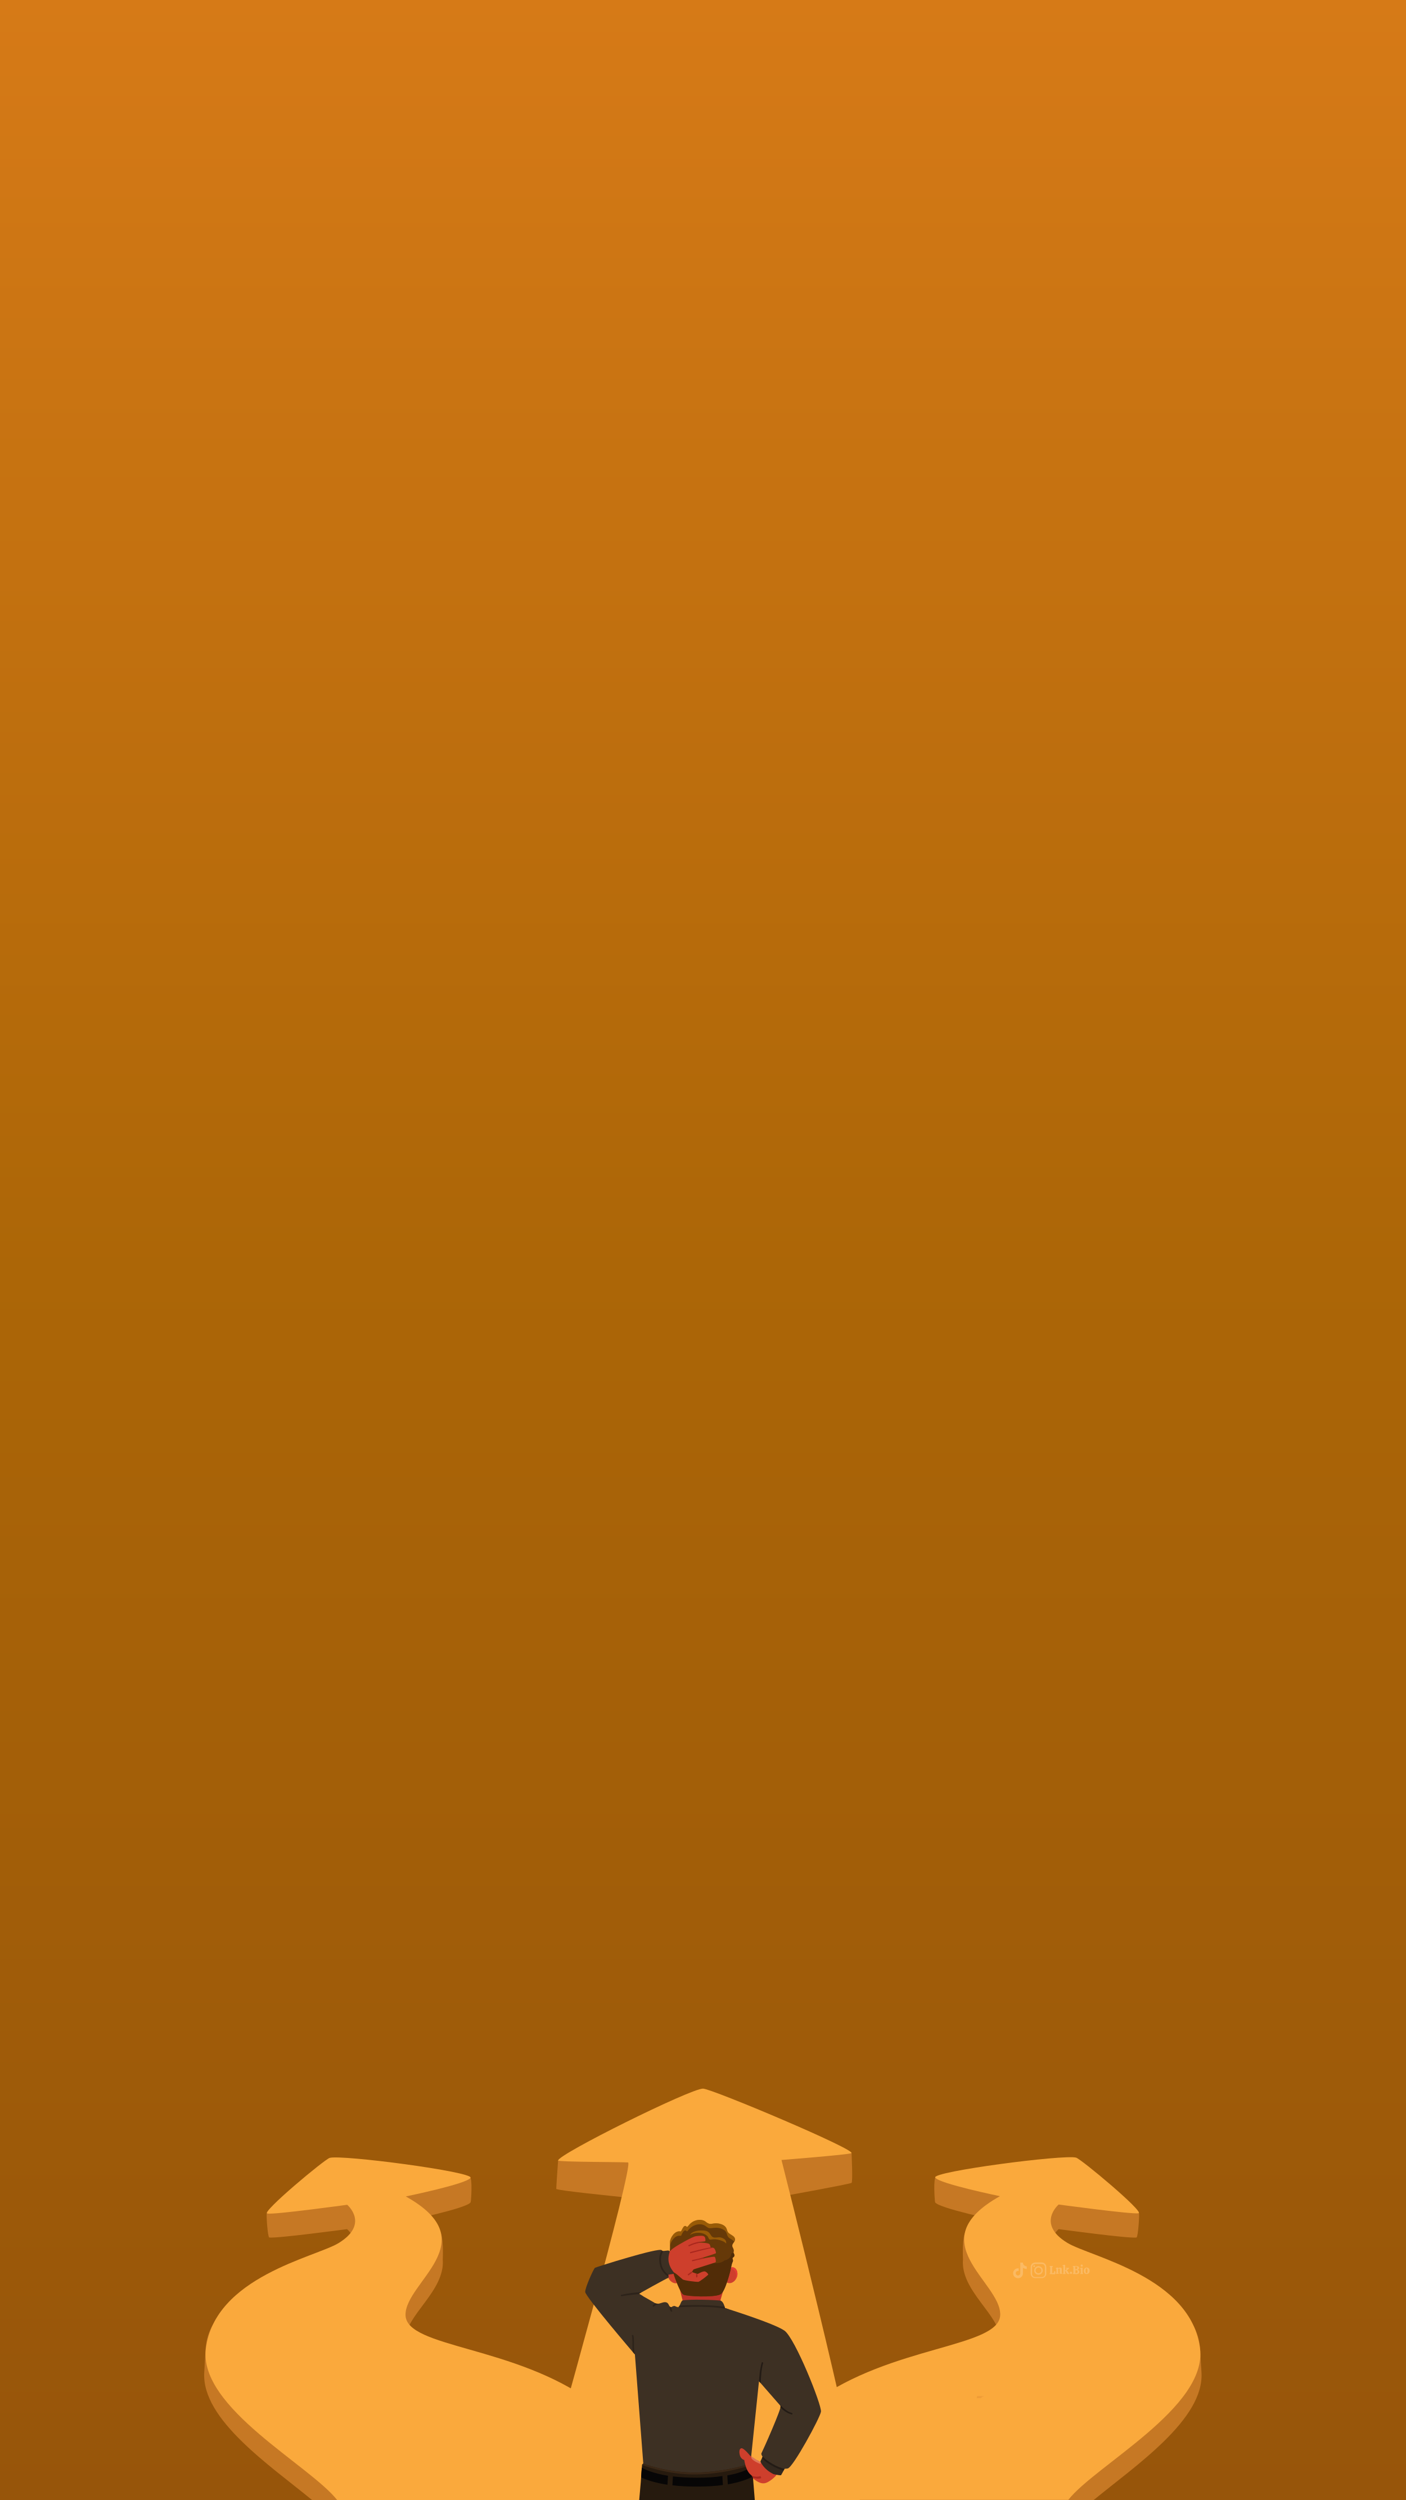 <?xml version="1.0" encoding="utf-8"?>
<!-- Generator: Adobe Illustrator 27.0.0, SVG Export Plug-In . SVG Version: 6.00 Build 0)  -->
<svg version="1.1" id="Layer_2_00000129177462300825870470000017151355785741424530_"
	 xmlns="http://www.w3.org/2000/svg" xmlns:xlink="http://www.w3.org/1999/xlink" x="0px" y="0px" viewBox="0 0 1080 1920"
	 style="enable-background:new 0 0 1080 1920;" xml:space="preserve">
<style type="text/css">
	.st0{fill:url(#XMLID_00000128447051998975113010000005472275455991164068_);}
	.st1{fill:#C67824;}
	.st2{fill:#FAA93C;}
	.st3{fill:#EF9C37;}
	.st4{fill:#CE3F2C;}
	.st5{fill:#33281E;}
	.st6{fill:#E54033;}
	.st7{fill:#BC3228;}
	.st8{fill:#663908;}
	.st9{opacity:0.33;fill:#FF9F06;enable-background:new    ;}
	.st10{fill:#512C07;}
	.st11{fill:#3D3023;}
	.st12{fill:#261A0E;}
	.st13{fill:#3A2716;}
	.st14{fill:#AA271D;}
	.st15{fill:#2D231A;}
	.st16{fill:#070606;}
	.st17{fill:#231B15;}
	.st18{opacity:0.34;fill:#FFE2A9;enable-background:new    ;}
	.st19{fill:#FBBA63;}
</style>
<linearGradient id="XMLID_00000027570853862752920240000001899418364610888859_" gradientUnits="userSpaceOnUse" x1="540" y1="2998" x2="540" y2="4918" gradientTransform="matrix(1 0 0 1 0 -2998)">
	<stop  offset="0" style="stop-color:#D67A17"/>
	<stop  offset="0.509" style="stop-color:#AC6607"/>
	<stop  offset="1" style="stop-color:#97550A"/>
</linearGradient>
<rect id="XMLID_360_" style="fill:url(#XMLID_00000027570853862752920240000001899418364610888859_);" width="1080" height="1920"/>
<g>
	<g id="XMLID_29_">
		<path id="XMLID_2542_" class="st1" d="M455.1,1863.7c-59.5-43.9-143.1-41.7-143.6-67.1c-0.3-18.5,30.5-37.2,28.6-61.5
			c0-0.6,0.7-13-1.2-19.6c-2.4-8.4-11.2-1.2-27.1-10c0,0,47.2-9.7,49.7-14.3c0.4-0.7,1.6-18.9-0.7-19.7c-20.5-6.5-100,2.1-107.6,4.3
			c-2.9,0.9-37.4,9.5-48.2,22.9c-0.7,0.9,0.6,19.2,1.8,19.5c4.6,1,59.8-6.4,59.8-6.4s17.4,14.7-6.6,29.4
			c-17.3,10.6-99.7,10.3-102.2,64.2c-0.2,3.6-0.7,12-0.9,16.4c-2.3,36.1,50.7,71.6,82.9,98.1h245
			C486.3,1902.5,480.3,1882.2,455.1,1863.7z"/>
		<path id="XMLID_98_" class="st2" d="M455.1,1844.9c-59.5-43.9-143.1-41.7-143.6-67.1c-0.5-25.4,62.6-56.3,0.2-91.1
			c0,0,47.2-9.7,49.7-14.3s-99.2-18-108.2-15.3c-3.8,1.1-52.5,41.6-47.8,42.7c4.6,1.1,61.3-6.7,61.3-6.7s17.4,14.7-6.6,29.4
			c-17.6,10.8-95.3,25.8-102,81.3c-5.5,45.3,80.3,89.5,101.1,116.3h221.4C488.2,1900.1,490.2,1870.7,455.1,1844.9z"/>
		<path id="XMLID_62_" class="st1" d="M540,1605.8c-8.1-0.1-111.3,53.3-111.3,53.3s-1.5,21.1-1.4,21.8c0.1,1.2,47.1,5.9,50.8,6.3
			c5.5,0.6-40.6,179-40.6,179s197.1,4.4,205,3.6c7.9-0.8-38.8-183.7-38.8-183.7s47.5-8.6,50.4-9.8c1.1-0.4,0-23.2,0-23.2
			S545.5,1605.8,540,1605.8z"/>
		<path id="XMLID_43_" class="st1" d="M922.9,1821.8c-0.3-4.4-0.8-12.6-0.9-16.4c-2.6-53.9-84.9-53.7-102.2-64.2
			c-24-14.6-6.6-29.4-6.6-29.4s55.1,7.5,59.8,6.4c1.2-0.2,2.5-18.6,1.8-19.5c-10.7-13.4-45.3-22.1-48.2-22.9
			c-7.7-2.2-87.1-10.8-107.6-4.3c-2.3,0.8-1,18.9-0.7,19.7c2.6,4.6,49.7,14.3,49.7,14.3c-15.8,8.8-24.6,1.7-27.1,10
			c-1.9,6.6-1.2,18.9-1.2,19.6c-2,24.3,28.9,43,28.6,61.5c-0.5,25.4-84,23.2-143.5,67.1c-25.2,18.5-31.2,38.9-29.8,56.2h245
			C872.2,1893.4,925.2,1857.8,922.9,1821.8z"/>
		<path id="XMLID_39_" class="st2" d="M653.9,1653.5c5.3-2.1-107-49.5-113.9-49.6c-9.5-0.1-111.3,50.4-111.3,55.2
			c0,1.2,49.6,1.1,53.7,1.5c5,0.4-56.5,218.8-67.9,259.2h246c-4.3-40.6-60.2-261.1-60.2-261.1S651.1,1654.7,653.9,1653.5z"/>
		<path id="XMLID_40_" class="st2" d="M921.8,1803.6c-6.7-55.3-84.4-70.5-102-81.3c-24-14.6-6.6-29.4-6.6-29.4s56.6,7.7,61.3,6.7
			c4.6-1-44-41.6-47.9-42.7c-9-2.6-110.9,10.7-108.2,15.3c2.6,4.6,49.7,14.3,49.7,14.3c-62.3,34.8,0.8,65.8,0.2,91.1
			c-0.5,25.4-84,23.2-143.5,67.1c-35,25.8-33,55.2-25.5,75h221.3C841.5,1893.1,927.3,1848.8,921.8,1803.6z"/>
		<path id="XMLID_46_" class="st3" d="M750.5,1840c0,0.3,0,0.7-0.1,1c-0.1,0.2-0.2,0.4-0.2,0.7c0.1,0,0.1,0,0.2,0
			c1.1-0.2,2.2-0.2,3.3-0.1c0.1-0.6,0.7-1.1,1.4-1.2c0.3,0,0.8-0.1,1.2-0.2C754.4,1840,752.4,1840,750.5,1840z"/>
	</g>
	<g id="XMLID_154_">
		<g id="XMLID_580_">
			<path id="XMLID_289_" class="st4" d="M586,1891.7c-0.1-0.1-15.2-8.8-17.3-9.1s-11.4,8.7-11.1,11c0.3,2,1.2,1.8,2.3,1.7
				c-1,1.5-1.5,2.4-1.6,3.1c-0.3,1.8,1,3.3,3.7,2.5c0,0-0.5,2.3,0.8,3c1.2,0.7,3.3-0.2,3.3-0.2s-1,1.3,0.7,2.3
				c2.9,1.7,10.6-3.3,11.3-2.9c0.9,0.4,4.7,4.2,8.7,3.9c3.9-0.3,9-5.4,9.6-6.4C596.7,1899.3,586,1891.7,586,1891.7z"/>
		</g>
		<g id="XMLID_555_">
			<path id="XMLID_290_" class="st5" d="M586.1,1885.9l-2,4.3c0,0,2.3,6,10,9.7c0.1,0.1,5.6,1.3,5.9,0.8c0.1-0.3,4.2-7,3.8-7.8
				C603.6,1892.2,597.3,1886.1,586.1,1885.9z"/>
		</g>
		<path id="XMLID_291_" class="st4" d="M517.1,1741.1c-2.8,0-4.6,2.8-4.2,6.1c0.4,3.4,3.1,6,5.9,6.2c2.8,0,4.6-2.8,4.2-6
			C522.5,1743.9,519.9,1741.1,517.1,1741.1z"/>
		<path id="XMLID_296_" class="st4" d="M562.3,1741.1c-2.8,0-5.5,2.8-6,6.2c-0.6,3.4,1.3,6,4.1,6s5.5-2.8,6-6.2
			C566.8,1743.8,565.1,1741,562.3,1741.1z"/>
		<path id="XMLID_553_" class="st6" d="M562.3,1741.1c-1.7,0-3.2,0.9-4.3,2.3c1-0.8,2.1-1.2,3.2-1.2c2.8,0,4.6,2.8,4.1,6.1
			c-0.2,1.4-0.9,2.8-1.7,3.7c1.4-1.1,2.4-2.9,2.8-4.8C566.8,1743.8,565.1,1741,562.3,1741.1z"/>
		<path id="XMLID_554_" class="st7" d="M559.9,1720.7c-4.6-13.6-36.6-14.5-41.1,2.2c-3.2,11.7,5.5,43.5,5.5,43.5s-0.8,11.3-0.2,11.5
			c0.6,0.2,30.1-0.1,30.1-0.1l-0.7-11.8C553.5,1765.9,564.1,1732.9,559.9,1720.7z"/>
		<path id="XMLID_552_" class="st8" d="M562.4,1716.6c-1.1-0.8-2.4-1.3-3.2-2.4c-0.7-1-0.8-2.3-1.4-3.4c-0.7-1.2-2-2.1-3.3-2.6
			c-1.9-0.8-4-1-5.9-0.8c-1.4,0.2-3,0.7-4.3,0.1c-1-0.3-1.9-1.2-2.8-1.8c-2.2-1.3-5.1-1.3-7.5-0.4c-1.3,0.4-2.5,1.2-3.6,2.1
			c-0.9,0.8-1.5,1.8-2.3,2.5c-0.1,0.1-0.3,0.3-0.6,0.2c-0.2-0.1-0.2-0.3-0.3-0.4c-0.2-0.3-0.8-0.4-1.2-0.3c-0.4,0.1-0.8,0.4-1,0.8
			c-0.7,0.8-1,1.8-1.5,2.6c-0.1,0.2-0.3,0.5-0.5,0.7s-0.5,0-0.8,0c-4-0.4-7.3,4.8-7.6,8.1c-0.1,1.9,0.2,3.7,0,5.5
			c-0.1,1-0.1,1.9,0,2.9l0.8,9.1l2.4,8.4c0,0,4.5,13.2,7.1,14.6s23,2.3,28.2-0.1c0.7-0.3,1.2-1,1.7-1.5c1.6-2.3,2.6-5.2,3.5-7.8
			c1.2-3.4,2.2-6.9,3-10.5c0.4-1.6,0.6-3.7,1.4-5.3c0.3-0.4,0.3-1,0.2-1.5c-0.1-0.4-0.4-0.9-0.3-1.3c0.1-0.4,0.7-0.7,1.1-1.1
			c0.3-0.4,0.4-1,0.3-1.5c-0.2-0.9-0.9-1.1-0.5-2c0.3-0.9,0.2-1.7-0.1-2.5c-0.4-0.9-1-1.8-0.9-2.6c0.1-1.7,2-2.8,2.1-4.4
			C564.8,1718.5,563.7,1717.4,562.4,1716.6z"/>
		<path id="XMLID_551_" class="st9" d="M554.3,1718.4c-1.8-0.6-3.3-0.1-5.1-0.1c-1.5,0-2.6-0.8-3.3-2.1c-0.8-1.3-1.5-2.3-3.1-2.9
			c-1.5-0.5-3.2-0.5-4.7-0.5c-2.6,0.1-6.8,0.9-8.1,3.5c2-1.3,4.5-1.8,6.8-1.7c1.5,0.1,3.1,0.3,4.5,1.1c0.7,0.3,1.3,0.8,1.9,1.3
			c0.7,0.7,0.9,1.4,1.3,2.2c0.7,0.9,1.4,0.7,2.4,0.5c1.1-0.1,2.3-0.2,3.4,0c1.8,0.2,3.6,0.8,5.2,1.5c0.9,0.4,1.6,0.9,2.3,1.7
			c0.1-0.7,0-1.3-0.2-1.9C557.2,1719.7,555.6,1718.8,554.3,1718.4z"/>
		<g id="XMLID_112_">
			<path id="XMLID_568_" class="st9" d="M562.4,1716.6c-1.1-0.8-2.4-1.3-3.2-2.4c-0.7-1-0.8-2.3-1.4-3.4c-0.7-1.2-2-2.1-3.3-2.6
				c-1.9-0.8-4-1-5.9-0.8c-1.4,0.2-3,0.7-4.3,0.1c-1-0.3-1.9-1.2-2.8-1.8c-2.2-1.3-5.1-1.3-7.5-0.4c-1.3,0.4-2.5,1.2-3.6,2.1
				c-0.9,0.8-1.5,1.8-2.3,2.5c-0.1,0.1-0.3,0.3-0.6,0.2c-0.2-0.1-0.2-0.3-0.3-0.4c-0.2-0.3-0.8-0.4-1.2-0.3c-0.4,0.1-0.8,0.4-1,0.8
				c-0.7,0.8-1,1.8-1.5,2.6c-0.1,0.2-0.3,0.5-0.5,0.7s-0.5,0-0.8,0c-4-0.4-7.3,4.8-7.6,8.1c-0.1,1,0,1.9,0.1,2.9
				c0.5-3.3,3.7-8,7.5-7.6c0.2,0,0.5,0.1,0.8,0s0.4-0.3,0.5-0.7c0.4-0.9,0.9-1.9,1.5-2.6c0.3-0.3,0.7-0.7,1-0.8c0.4-0.1,1,0,1.2,0.3
				c0.1,0.2,0.1,0.4,0.3,0.4c0.2,0,0.3-0.1,0.6-0.2c0.8-0.9,1.4-1.9,2.3-2.5c1.1-0.9,2.3-1.7,3.6-2.1c2.4-0.9,5.3-0.9,7.5,0.4
				c0.9,0.6,1.8,1.4,2.8,1.8c1.3,0.4,2.9,0,4.3-0.1c2-0.2,4.1,0,5.9,0.8c1.3,0.5,2.6,1.3,3.3,2.6c0.6,1.1,0.7,2.4,1.4,3.4
				c0.8,1.1,2.1,1.7,3.2,2.4c0.5,0.3,1.1,0.9,1.5,1.3c0.3-0.4,0.6-1,0.6-1.5C564.8,1718.5,563.7,1717.4,562.4,1716.6z"/>
		</g>
		<path id="XMLID_581_" class="st10" d="M563.5,1729.8c-0.1,0.1-0.3,0.2-0.4,0.2c-0.3,0.2-0.9,0.2-1.2,0.4c-0.1,0.1-0.2,0.1-0.2,0.1
			s0,0.1,0,0.4c-0.2,1-0.3,1.8-1,2.6c-1,1.2-2.4,2.1-4,2.2c-2,1.8-4.8,2.3-7.5,2.3c-1.7,0-3.5-0.1-5.1-0.7c-0.2-0.1-0.7-0.2-0.9-0.3
			l0,0c-1.4,1-3,2.2-4.6,2.8c-0.9,0.2-1.6,0.2-2.3,0c-3.9,2.2-8.6,3-12.2-0.2c-2.1-1.8-3-4.4-2-6.6c-0.2,0-0.4-0.1-0.7-0.1
			c-1.1-0.3-2.1-0.8-3-1.3c-1.5-1-2.9-2.2-3.7-3.7c0,0.7,0,1.4,0,2.1l0.8,9.1l2.4,8.4c0,0,4.5,13.2,7.1,14.6s23,2.3,28.2-0.1
			c0.7-0.3,1.2-1,1.7-1.5c1.6-2.3,2.6-5.2,3.5-7.8c1.2-3.4,2.2-6.9,3-10.5c0.4-1.6,0.6-3.7,1.4-5.3c0.3-0.4,0.3-1,0.2-1.5
			c-0.1-0.4-0.4-0.9-0.3-1.3s0.7-0.7,1.1-1.1c0.3-0.4,0.4-1,0.3-1.5C564,1730.7,563.5,1730.4,563.5,1729.8z"/>
		<path id="XMLID_550_" class="st11" d="M602.5,1789.7c-8.2-5.7-45.6-17.3-45.6-17.3s-1-4.9-3.3-5.6c-2.2-0.7-25.6-1.3-29.3-0.2
			c-1.3,0.4-2,4.5-3.2,5.2c-0.5,0.3-2.6-1.1-3.2-1c-0.7,0.1-1.2,0.2-1.8,0.7c-0.2,0.1-0.3,0.2-0.5,0.3c-0.3,0.1-0.7-0.1-0.9-0.3
			c-0.8-0.8-1-2-1.8-2.8c-1.1-1.1-2.9-0.9-4.3-0.4c-1.4,0.4-3,1.1-4.5,0.7c-0.7-0.1-1.1-0.4-1.6-0.8c-2.5-1.5-5.3-3-7.9-4.5
			c-0.3-0.2-3.5-2.4-3.9-2.2c0,0,21.7-12.2,22.7-12.3c1-0.2-3.2-18.8-5.1-21.2c-1.9-2.4-50.3,12.9-51.3,13.5c-1,0.7-7.5,15-7.5,18.5
			c0,3.5,38.2,48.1,38.2,48.1l7.9,102.8c0,0,28.8,8.2,38.9,8.4c13.8,0.2,39.8-6.9,39.8-6.9l8.7-83.8c2.8,3.2,13.9,15.9,16.6,19
			c1.1,1.2-13.6,34.3-14.7,36.3c-1.3,2.3,10,13.5,20.2,11.7c4.1-0.8,24.9-39.1,25.5-43.6C631.4,1847.2,610.7,1795.4,602.5,1789.7z"
			/>
		<path id="XMLID_520_" class="st12" d="M577.6,1892.8l-1.1-0.9c0,0-18.9,6.4-41.2,6.8c-22.3,0.4-41.1-6.8-41.1-6.8s-0.5,0-1,0.9
			c-0.1,0.3-1,13.4-1,13.4l-1.2,13.8h88.8l-1.2-14.8L577.6,1892.8z"/>
		<path id="XMLID_521_" class="st13" d="M576.5,1891.9c0,0-18.9,6.4-41.2,6.8c-22.3,0.4-41.1-6.8-41.1-6.8s-0.5,0-1,0.9v0.1
			c0.6,0.2,19.4,7.7,41.9,7.3c22.9-0.4,42.3-7.3,42.3-7.3l0.1,0.1v-0.2L576.5,1891.9z"/>
		<path id="XMLID_522_" class="st4" d="M548.4,1726.4c-1-0.7-2.5-0.2-2.5-0.2s-0.2-2-1-2.9c-0.8-0.9-6.4-1.2-7.4-1.2
			c-0.9,0-4.1,1.1-4.1,1.1s2.1-1.2,2.8-1.4s5.3-0.5,5.5-0.7s0.4-2-0.4-3.3c-0.9-1.3-3.8-0.9-6.6-0.6c-2.8,0.3-13.9,6.9-15,7.6
			c-0.5,0.3-3.7,2.4-4.1,3c-1.1,1.5-5.1,2.2-5.1,2.2s5.4,15,6.2,14.8c1.4-0.3,6.6,4.8,7.7,5.6c1.1,0.9,10.6,2,11.9,1.9
			s7.5-5.2,7.7-5.5c0.2-0.3-0.7-1.7-2.2-2.4c-1.5-0.8-5.6,1.8-5.8,1.8c-0.2,0.1-4.4-1.3-4.4-1.5c0-0.2,0.8-1.5,1.1-1.9
			c0.3-0.3,16.6-5.2,17-5.6c0.4-0.4,0-3.5-0.7-4.1c-0.8-0.6-11.9,1.9-11.9,1.9l-0.2-0.4c0,0,12.5-3.8,13-4.3
			C550.2,1730,549.4,1727.1,548.4,1726.4z"/>
		<g id="XMLID_513_">
			<path id="XMLID_515_" class="st14" d="M528.7,1724.2l0.4,0.9c0,0,4.3-2.3,9.4-2.9l-2-0.6C532,1722.4,528.9,1724.2,528.7,1724.2z"
				/>
		</g>
		<g id="XMLID_510_">
			<path id="XMLID_514_" class="st14" d="M530,1729.5l0.2,0.9c0.1,0,11.9-3.3,17.3-4.2c-0.3-0.2-1.8-0.1-2.1-0.3
				C539.9,1726.8,530.4,1729.3,530,1729.5z"/>
		</g>
		<g id="XMLID_438_">
			<path id="XMLID_511_" class="st14" d="M531.5,1735.6l0.2,0.9c2.6-0.7,6.6-1.5,9.4-2.2l-1.3-0.6
				C536.6,1734.5,532.6,1735.4,531.5,1735.6z"/>
		</g>
		<path id="XMLID_497_" class="st14" d="M531.3,1744.9c0-0.1,0.1-0.4,0.3-0.8l-3.4,2.5l0.6,0.8l3-2.3
			C531.5,1745,531.4,1744.9,531.3,1744.9z"/>
		<path id="XMLID_425_" class="st14" d="M535.7,1746.4c-0.1,0-0.6-0.1-1-0.2c0,2.2,0.1,2.6,0.2,2.8l0.8-0.5v0.1
			C535.8,1748.3,535.7,1748,535.7,1746.4z"/>
		<path id="XMLID_424_" class="st11" d="M514.5,1728.9c0,0-0.9-0.7-1.2-0.7c-0.3,0-7.4,0.7-7.5,1.1c-0.1,0.4-0.1,5.7,0.2,9
			c0.2,3.3,3.3,9.1,4.2,9c0.8-0.1,7.4-1.2,7.4-1.2v-1.1c0,0-3-3.3-3.8-7.4C512.7,1733.8,514.5,1728.9,514.5,1728.9z"/>
		<path id="XMLID_411_" class="st15" d="M508.2,1739.2c-0.8-3.4-0.8-7.7,1.5-10.6c-0.3,0-0.6,0.1-0.9,0.1c-0.1-0.2-0.2-0.4-0.3-0.7
			c-2.3,2.9-2.4,7-1.8,10.6c0.7,4,3.2,7.7,6.7,9.8c0-0.3,0-0.9-0.1-1.5h0.1C511,1745,508.9,1742.3,508.2,1739.2z"/>
		<path id="XMLID_406_" class="st15" d="M477.3,1762.2c-0.8,0.2-0.4,1.2,0.3,1.1c4.6-0.8,9.2-1.2,13.9-1.7c-0.3-0.2-0.7-0.3-0.8-0.2
			c0,0,0.8-0.4,2-1.1C487.6,1760.3,482.4,1761.1,477.3,1762.2z"/>
		<path id="XMLID_405_" class="st16" d="M577.2,1894.3L577.2,1894.3c0,0-4.6,4.2-18.5,6.6c0.1,2.3,0.2,4.6,0.4,6.9
			c9.5-1.7,15.4-4,18.8-5.8l-0.7-7.5L577.2,1894.3z"/>
		<path id="XMLID_398_" class="st16" d="M535.3,1902.7c-7.1,0-13.2-0.4-18.4-1c-0.1,2.3-0.3,4.6-0.4,6.8c5.4,0.7,11.7,1,18.8,1
			c7.8,0,14.4-0.4,20-1.2c-0.2-2.3-0.3-4.6-0.4-6.9C549.5,1902.3,543.1,1902.7,535.3,1902.7z"/>
		<path id="XMLID_349_" class="st15" d="M504.1,1768.9c-0.2-0.1-0.4-0.1-0.7-0.2c-0.8,0.4-1.4,1-2,1.7c-0.4,0.6,0.3,1.3,0.9,0.8
			c1.1-0.9,2.2-1.5,3.4-2.1C505.2,1769,504.7,1769,504.1,1768.9z"/>
		<path id="XMLID_337_" class="st15" d="M515.8,1771.6c-0.1,0-0.2,0.1-0.2,0.1c-0.3,0.1-0.7-0.1-0.9-0.3c-0.1-0.1-0.1-0.1-0.2-0.2
			c-0.2,1.4-0.1,2.8,0.8,3.8c0.3,0.4,1.3,0.2,1.1-0.4C515.9,1773.6,515.8,1772.6,515.8,1771.6z"/>
		<path id="XMLID_328_" class="st15" d="M556.6,1771.4c-4.1-0.5-8.1-0.9-12.2-1.1c-7.5-0.3-15-0.3-22.4,0.2c-0.3,0.5-0.6,1-0.9,1.1
			c-0.2,0.1-0.5,0-1-0.1c0.1,0.2,0.2,0.3,0.5,0.3c7.7-0.3,15.4-0.6,23.1-0.2c5.5,0.2,11,0.9,16.4,1.8c-2.1-0.7-3.3-1-3.3-1
			S556.8,1772.1,556.6,1771.4z"/>
		<path id="XMLID_321_" class="st17" d="M585.1,1814.4c-1.4,4.9-2,10.3-2.1,15.5l0.1-1.1c0.3,0.3,0.7,0.7,1.2,1.2
			c0.3-5.2,0.5-10.3,1.9-15.3C586.3,1814,585.2,1813.6,585.1,1814.4z"/>
		<g id="XMLID_314_">
			<path id="XMLID_318_" class="st15" d="M486.5,1793.4c-0.1-0.7-1.2-0.3-1.1,0.3c0.6,3.1,0.3,6.2,0.4,9.2c0.1,1,0.1,2.1,0.2,3.1
				c1,1.1,1.5,1.8,1.5,1.8c-0.2-2-0.4-4-0.5-5.8C487,1799,487.2,1796.1,486.5,1793.4z"/>
		</g>
		<g id="XMLID_308_">
			<path id="XMLID_315_" class="st4" d="M586.6,1894.8l-7.2-7l-3.2-2c0,0-5.1-6.4-6.9-5.7c-2.1,0.7-1.3,4.9-0.6,6.4
				c1.2,2.3,3,2.6,3,2.6s0.9,7.3,4.4,10.8c3.5,3.6,6.5,3.2,6.5,3.2s5,1,7.7-1.3C593.1,1899.4,586.6,1894.8,586.6,1894.8z"/>
		</g>
		<path id="XMLID_311_" class="st18" d="M579.9,1888.2l-0.4-0.4l-2.3-1.4c0,0-0.2,1.1,0.1,1.5c1,1.8,6,4.1,6.8,4.2
			c0.3,0,0.2-1.3,0.2-1.3C583.1,1890.1,581.6,1889.2,579.9,1888.2z"/>
		<path id="XMLID_523_" class="st14" d="M577.4,1901.2c0,0.7,1,0.9,1,1.4c1.2,0.4,2.4,0.8,3.8,0.8c0.9,0,1.9-0.1,2.6-0.5l-0.7-1.5
			C582.9,1902,580,1902.2,577.4,1901.2z"/>
		<path id="XMLID_298_" class="st17" d="M608.3,1853c-4.2-1.3-7.3-4.3-10.2-7.4l-0.1-0.1c0.7,0.7,1.1,1.3,1.5,1.8
			c0.1,0.1,0,0.7-0.1,1.4c2.4,2.4,5.3,4.6,8.7,5.4C608.8,1854.3,609,1853.2,608.3,1853z"/>
		<path id="XMLID_297_" class="st16" d="M492.5,1902.5c4.1,1.9,10.6,4.1,20.2,5.6c0.1-2.3,0.3-4.6,0.4-6.9
			c-11.4-1.9-17.6-4.7-20.1-6.2C492.8,1897,492.6,1900.1,492.5,1902.5z"/>
		<path id="XMLID_293_" class="st17" d="M585.2,1885.5c0.2,0.3,0.3,0.7,0.7,1l-0.6,1.1c2,2.3,4.6,4.1,7.3,5.6c2.9,1.7,6,3.2,9.3,3.9
			c0.2-0.4,0.4-0.8,0.7-1.2c-3.2-0.8-6.2-2.1-9-3.7C590.5,1890.4,587.3,1888.4,585.2,1885.5z"/>
	</g>
</g>
<g id="Popular_Chips_00000176026500229163915900000010520131954761665435_">
	<g>
		<g>
			<path class="st19" d="M806.4,1746.3c-0.1-0.1-0.1-0.2-0.1-0.3s-0.1-0.2-0.1-0.3c0.2,0,0.4,0,0.4-0.1c0.1-0.1,0.1-0.2,0.1-0.3
				v-4.2c0-0.2,0-0.3-0.1-0.3c-0.1-0.1-0.2-0.1-0.4-0.1c0-0.1,0-0.2,0.1-0.3c0-0.1,0.1-0.2,0.1-0.3h2.2c0.1,0.1,0.2,0.3,0.2,0.6
				c-0.2,0-0.4,0-0.5,0.1s-0.1,0.2-0.1,0.3v4.5h0.3c0.4,0,0.8-0.1,1-0.4c0.2-0.3,0.3-0.7,0.3-1.2h0.6c0.1,0.1,0.2,0.2,0.2,0.5
				c0.1,0.3,0.1,0.5,0.1,0.8c0,0.4-0.1,0.7-0.2,0.9c-0.1,0.2-0.3,0.3-0.6,0.3L806.4,1746.3L806.4,1746.3z"/>
			<path class="st19" d="M816,1745.9c-0.1,0.1-0.2,0.2-0.5,0.2c-0.2,0-0.5,0.1-0.7,0.1c-0.3,0-0.5-0.1-0.6-0.1
				c-0.1-0.1-0.2-0.2-0.2-0.5v-2.8c0-0.2,0-0.4-0.1-0.5s-0.2-0.2-0.4-0.2c-0.2,0-0.5,0.1-0.6,0.3v2.7c0,0.2,0,0.3,0.1,0.4
				s0.2,0.1,0.4,0.1c0,0.2-0.1,0.3-0.2,0.5h-2c-0.1-0.1-0.2-0.3-0.2-0.5c0.2,0,0.3,0,0.4-0.1c0.1-0.1,0.1-0.2,0.1-0.4v-2.6
				c0-0.2,0-0.3-0.1-0.3c-0.1-0.1-0.2-0.1-0.5-0.1v-0.4c0.2-0.1,0.5-0.2,0.8-0.3c0.4-0.1,0.6-0.1,0.8-0.1c0.1,0,0.2,0,0.3,0.1
				s0.1,0.2,0.1,0.5c0.2-0.2,0.3-0.3,0.6-0.4c0.2-0.1,0.5-0.2,0.8-0.2c0.4,0,0.8,0.1,1,0.3c0.2,0.2,0.3,0.6,0.3,1.1v2.4
				c0,0.3,0.1,0.5,0.4,0.5L816,1745.9z"/>
			<path class="st19" d="M821.4,1745.9c0,0.1-0.1,0.2-0.2,0.3c-0.2,0.1-0.3,0.1-0.6,0.1c-0.3,0-0.6-0.1-0.8-0.2
				c-0.2-0.1-0.4-0.3-0.5-0.5s-0.2-0.4-0.4-0.7c-0.1-0.3-0.2-0.5-0.3-0.7s-0.2-0.3-0.4-0.3v1.4c0,0.2,0,0.3,0.1,0.4s0.2,0.1,0.4,0.1
				c0,0.2-0.1,0.3-0.2,0.5h-2c-0.1-0.1-0.2-0.3-0.2-0.5c0.2,0,0.3,0,0.4-0.1c0.1-0.1,0.1-0.2,0.1-0.4v-4.9c0-0.2,0-0.3-0.1-0.3
				c-0.1-0.1-0.2-0.1-0.5-0.1v-0.4c0.2-0.1,0.5-0.2,0.8-0.3c0.3-0.1,0.6-0.1,0.8-0.1c0.1,0,0.2,0,0.3,0.1s0.1,0.2,0.1,0.3v4l1-1
				c0.1-0.1,0.2-0.2,0.2-0.3c0-0.1-0.1-0.2-0.2-0.2c-0.1-0.1-0.2-0.1-0.4-0.1c0-0.1,0-0.2,0-0.3s0.1-0.2,0.2-0.2h2
				c0.1,0.1,0.2,0.3,0.2,0.6c-0.1,0-0.3,0-0.3,0.1c-0.1,0-0.2,0.1-0.2,0.2l-1.4,1.3c0.2,0,0.4,0.1,0.6,0.2c0.2,0.1,0.3,0.3,0.4,0.5
				c0.1,0.3,0.2,0.4,0.2,0.4c0.2,0.4,0.4,0.6,0.4,0.7C821,1745.6,821.1,1745.7,821.4,1745.9L821.4,1745.9z"/>
			<path class="st19" d="M823.3,1746c-0.2,0.2-0.4,0.2-0.6,0.2c-0.3,0-0.5-0.1-0.7-0.2c-0.2-0.2-0.2-0.4-0.2-0.6
				c0-0.3,0.1-0.5,0.2-0.7c0.2-0.2,0.4-0.2,0.7-0.2c0.3,0,0.5,0.1,0.6,0.2c0.2,0.2,0.2,0.4,0.2,0.7S823.4,1745.9,823.3,1746z"/>
			<path class="st19" d="M825.8,1746.3c-0.7,0-1.2,0-1.6,0c-0.1-0.2-0.2-0.4-0.2-0.6c0.2,0,0.3,0,0.4-0.1c0.1-0.1,0.1-0.2,0.1-0.3
				v-4.2c0-0.2,0-0.3-0.1-0.3c-0.1-0.1-0.2-0.1-0.4-0.1c0-0.2,0.1-0.4,0.2-0.6c0.3,0,0.8,0,1.5,0c0.3,0,0.5,0,0.6,0
				c0.9,0,1.6,0.2,2,0.4c0.4,0.3,0.6,0.7,0.6,1.1c0,0.3-0.1,0.6-0.3,0.9c-0.2,0.2-0.5,0.4-0.9,0.6c0.5,0.1,0.9,0.3,1.1,0.5
				s0.3,0.6,0.3,1c0,1.2-0.9,1.8-2.7,1.8C826.3,1746.3,826.1,1746.3,825.8,1746.3z M827.5,1741.6c0-0.3-0.1-0.6-0.3-0.8
				c-0.2-0.2-0.5-0.3-0.8-0.3c-0.2,0-0.3,0-0.4,0v2.1c0.1,0,0.2,0,0.3,0C827.1,1742.6,827.5,1742.3,827.5,1741.6z M827.7,1744.5
				c0-0.4-0.1-0.7-0.3-0.9c-0.2-0.2-0.5-0.3-1-0.3h-0.3v2.3c0.2,0,0.3,0,0.4,0C827.3,1745.6,827.7,1745.3,827.7,1744.5z"/>
			<path class="st19" d="M831.6,1745.3c0,0.2,0,0.3,0.1,0.4s0.2,0.1,0.4,0.1c0,0.2-0.1,0.4-0.2,0.5h-2c-0.1-0.1-0.2-0.3-0.2-0.5
				c0.2,0,0.3,0,0.4-0.1c0.1-0.1,0.1-0.2,0.1-0.4v-2.6c0-0.2,0-0.3-0.1-0.4s-0.2-0.1-0.5-0.1v-0.4c0.1-0.1,0.4-0.2,0.7-0.3
				c0.3-0.1,0.6-0.1,0.9-0.1c0.1,0,0.2,0,0.3,0.1s0.1,0.2,0.1,0.3V1745.3L831.6,1745.3z M831.5,1740.4c-0.2,0.2-0.4,0.2-0.6,0.2
				s-0.5-0.1-0.6-0.2c-0.2-0.1-0.2-0.4-0.2-0.6s0.1-0.4,0.2-0.6c0.2-0.2,0.4-0.2,0.6-0.2s0.5,0.1,0.6,0.2c0.2,0.2,0.2,0.4,0.2,0.6
				C831.7,1740.1,831.7,1740.3,831.5,1740.4z"/>
			<path class="st19" d="M833.1,1745.7c-0.4-0.4-0.6-1-0.6-1.8c0-0.6,0.1-1,0.3-1.4c0.2-0.4,0.5-0.7,0.8-0.9
				c0.3-0.2,0.7-0.3,1.2-0.3c0.4,0,0.8,0.1,1.1,0.3c0.3,0.2,0.6,0.5,0.8,0.8c0.2,0.4,0.3,0.8,0.3,1.3s-0.1,1-0.3,1.4
				c-0.2,0.4-0.5,0.7-0.8,0.9c-0.3,0.2-0.7,0.3-1.2,0.3C834,1746.3,833.5,1746.1,833.1,1745.7z M835.2,1745.3
				c0.1-0.2,0.1-0.7,0.1-1.3c0-0.5,0-1-0.1-1.3c0-0.3-0.1-0.5-0.2-0.6c-0.1-0.1-0.2-0.2-0.4-0.2c-0.2,0-0.4,0.1-0.5,0.4
				c-0.1,0.2-0.2,0.7-0.2,1.3c0,0.5,0,0.9,0.1,1.2c0,0.3,0.1,0.5,0.2,0.6s0.2,0.2,0.4,0.2C834.9,1745.6,835.1,1745.5,835.2,1745.3z"
				/>
		</g>
	</g>
	<g>
		<path class="st19" d="M803.7,1743.5c0,0.8,0,1.6,0,2.3c0,0.5,0,0.9-0.2,1.3c-0.5,1.3-1.4,2-2.8,2.3c-0.1,0-0.2,0-0.4,0
			c-1.8,0-3.5,0-5.2,0c-1.4,0-3-1-3.3-2.7c0-0.2-0.1-0.5-0.1-0.7c0-1.7,0-3.4,0-5.1c0-0.6,0.1-1.1,0.4-1.6c0.6-1.2,1.6-1.8,3-1.9
			c1.3,0,2.7,0,4,0c0.4,0,0.8,0,1.2,0c1.6,0,3,1.2,3.3,2.8c0,0.3,0.1,0.6,0.1,0.8C803.7,1741.9,803.7,1742.7,803.7,1743.5
			L803.7,1743.5z M802.6,1743.5C802.6,1743.5,802.7,1743.5,802.6,1743.5c0-0.8,0-1.6,0-2.4c0-0.2,0-0.3,0-0.4c-0.1-1-0.7-1.7-1.6-2
			c-0.3-0.1-0.5-0.1-0.8-0.1c-1.7,0-3.3,0-5,0c-0.2,0-0.4,0-0.5,0.1c-0.9,0.2-1.5,0.7-1.8,1.6c-0.1,0.2-0.1,0.4-0.1,0.7
			c0,0.4,0,0.7,0,1.1c0,1.1,0,2.3,0,3.4c0,0.3,0,0.6,0,0.9c0.1,0.7,0.4,1.2,0.9,1.7c0.5,0.3,1,0.5,1.6,0.5c1.6,0,3.2,0,4.9,0
			c0.1,0,0.2,0,0.2,0c1-0.1,1.9-0.7,2.2-1.7c0.1-0.2,0.1-0.5,0.1-0.8C802.6,1745.1,802.6,1744.3,802.6,1743.5z"/>
		<path class="st19" d="M801,1743.5c0,1.6-1.3,3.3-3.3,3.3c-1.9,0-3.3-1.5-3.3-3.3c0-1.9,1.5-3.3,3.3-3.3
			C799.7,1740.3,801,1741.8,801,1743.5z M797.7,1745.7c1.1,0,2.2-0.8,2.2-2.2c0-1.2-1-2.2-2.2-2.2c-0.9,0-2.2,0.8-2.2,2.2
			C795.5,1744.8,796.6,1745.7,797.7,1745.7z"/>
		<path class="st19" d="M795.1,1740.3c0,0.4-0.3,0.7-0.7,0.7s-0.7-0.2-0.7-0.7c0-0.4,0.3-0.7,0.7-0.8
			C794.8,1739.5,795.1,1739.9,795.1,1740.3z"/>
	</g>
	<path class="st19" d="M788.7,1742.4c-1,0-2-0.3-2.9-0.9v4.2c0,2.1-1.7,3.8-3.8,3.8s-3.8-1.7-3.8-3.8s1.7-3.8,3.8-3.8
		c0.2,0,0.4,0,0.5,0v2.1c-0.9-0.3-1.9,0.2-2.2,1.1c-0.3,0.9,0.2,1.9,1.1,2.2c0.9,0.3,1.9-0.2,2.2-1.1c0-0.2,0.1-0.4,0.1-0.5v-8.2
		h2.1c0,0.2,0,0.4,0,0.5l0,0c0.1,0.8,0.6,1.5,1.3,1.9c0.5,0.3,1,0.5,1.6,0.5L788.7,1742.4L788.7,1742.4L788.7,1742.4z"/>
</g>
</svg>
